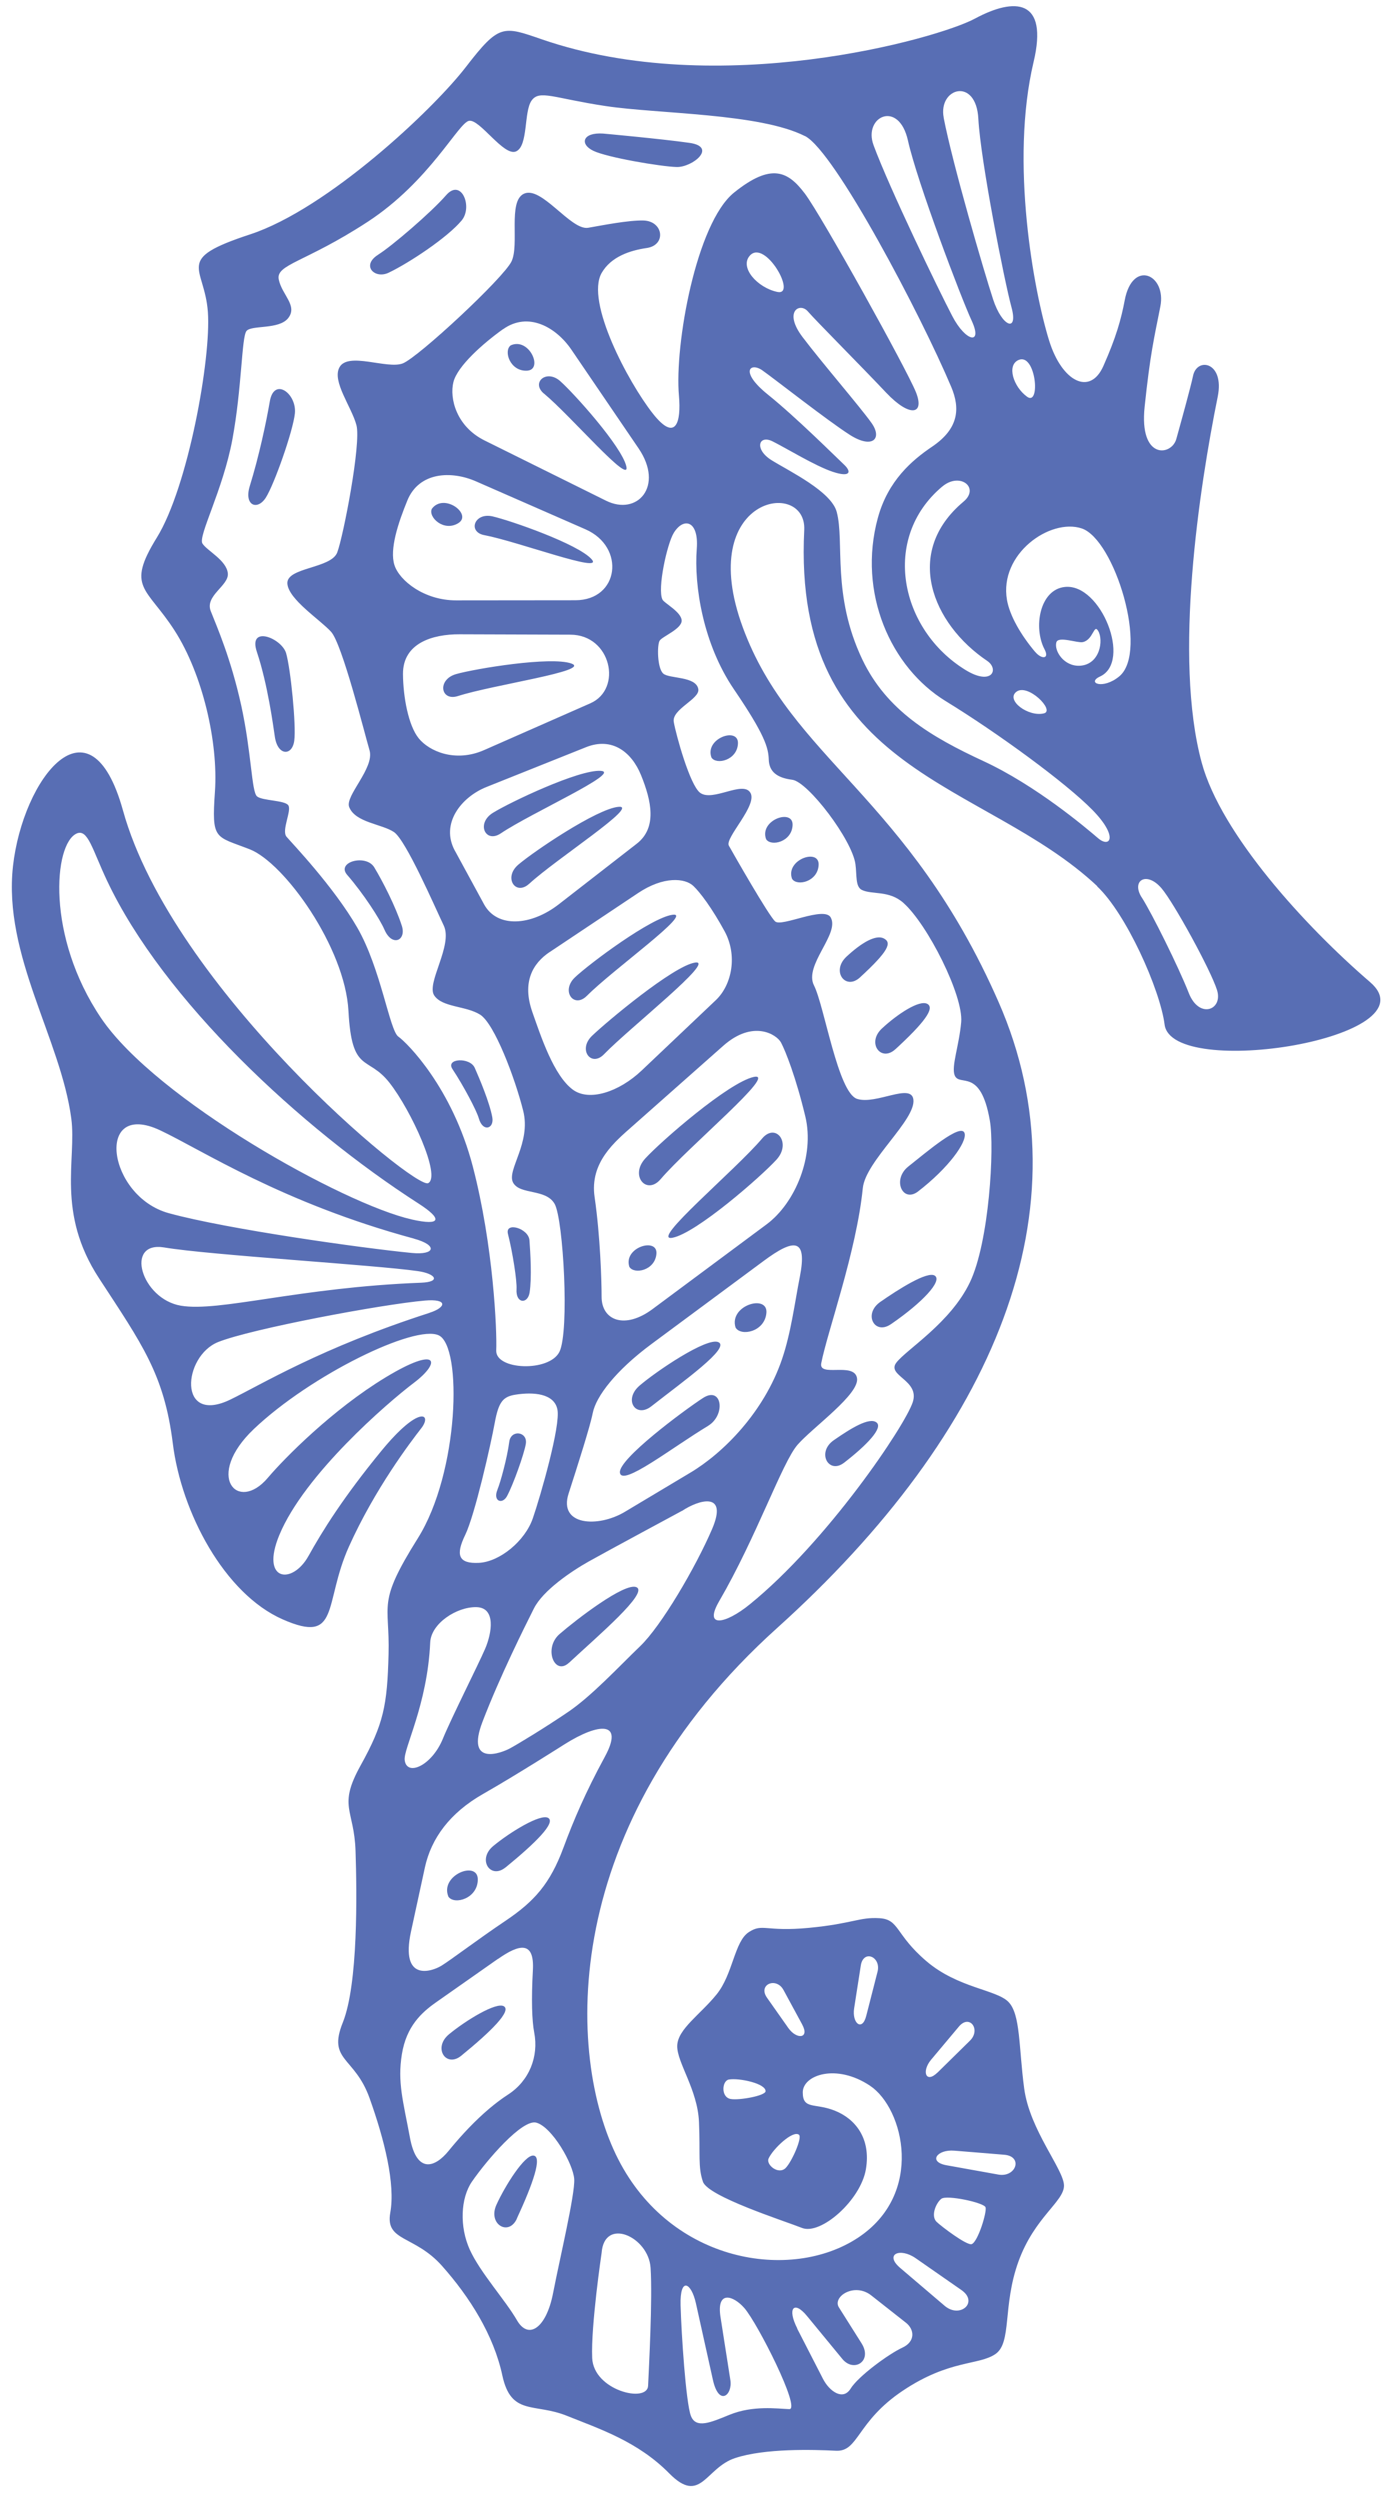 <svg xmlns="http://www.w3.org/2000/svg" width="127" height="228" viewBox="0 0 127 228" fill="none"><path fill-rule="evenodd" clip-rule="evenodd" d="M100.101 80.837C102.752 83.319 105.844 90.247 106.253 93.436C106.906 98.526 130.929 94.665 124.995 89.559C119.06 84.457 111.401 76.06 109.638 69.547C107.042 59.979 109.433 44.425 111.1 36.174C111.739 33.005 109.218 32.538 108.85 34.267C108.621 35.353 107.752 38.486 107.32 40.04C106.889 41.589 103.919 41.958 104.432 37.093C104.945 32.228 105.286 30.893 105.864 27.958C106.442 25.024 103.322 23.627 102.615 27.379C102.287 29.118 101.825 30.776 100.665 33.384C99.45 36.121 96.888 34.811 95.724 31.08C94.325 26.584 92.134 14.793 94.299 5.657C95.675 -0.137 92.573 -0.252 88.952 1.695C85.507 3.548 65.539 9.14 49.442 3.589C45.887 2.364 45.544 2.168 42.502 6.113C39.46 10.058 29.84 19.067 22.826 21.372C15.812 23.676 18.662 24.229 18.965 28.45C19.274 32.671 17.16 44.411 14.31 49.025C11.459 53.634 13.385 53.534 15.938 57.517C18.492 61.499 19.918 67.696 19.611 72.178C19.3 76.66 19.611 76.218 22.782 77.451C25.948 78.688 31.485 86.421 31.791 92.193C32.096 97.965 33.537 96.202 35.524 98.73C37.517 101.259 40.275 107.302 39.06 107.9C37.845 108.502 15.732 90.159 11.219 73.907C8.21 63.059 2.076 70.999 1.184 78.994C0.28 87.129 5.549 94.761 6.506 102.018C6.996 105.736 5.117 110.569 9.032 116.569C12.947 122.568 14.978 125.321 15.765 131.629C16.547 137.937 20.475 145.333 25.775 147.674C31.075 150.014 29.488 146.251 31.843 141.026C34.198 135.801 37.421 131.552 38.435 130.251C39.449 128.949 38.286 128.065 34.794 132.317C31.301 136.574 29.401 139.642 28.148 141.895C26.668 144.561 23.732 144.217 25.484 139.992C27.761 134.492 35.314 127.956 37.787 126.088C40.255 124.22 40.029 122.673 35.181 125.611C30.334 128.55 25.973 132.957 24.428 134.78C21.688 138.013 18.613 134.626 23.183 130.3C28.364 125.393 37.874 120.757 40.033 121.78C42.193 122.803 41.896 134.273 38.121 140.284C34.35 146.295 35.573 146.161 35.45 150.844C35.332 155.522 35.004 157.211 32.906 160.991C30.807 164.776 32.308 164.943 32.438 168.799C32.564 172.66 32.682 180.95 31.273 184.454C29.864 187.958 32.35 187.526 33.713 191.329C35.071 195.131 36.083 199.151 35.606 201.797C35.134 204.443 37.821 203.818 40.33 206.643C42.84 209.468 45.037 212.931 45.832 216.635C46.631 220.34 48.752 219.118 51.714 220.31C54.68 221.502 58.176 222.642 61.054 225.558C63.932 228.475 64.348 225.066 67.066 224.167C69.783 223.268 74.192 223.394 76.266 223.499C78.345 223.604 78.134 220.845 82.383 218.014C86.626 215.177 89.287 215.724 90.813 214.684C92.34 213.644 91.448 210.303 92.92 206.241C94.391 202.178 97.097 200.775 97.074 199.304C97.051 197.832 93.947 194.256 93.442 190.458C92.937 186.665 93.117 183.683 91.995 182.556C90.868 181.433 87.388 181.301 84.517 178.848C81.647 176.395 82.072 175.04 80.228 174.931C78.383 174.822 77.831 175.423 73.819 175.812C69.808 176.196 69.597 175.367 68.316 176.204C66.995 177.065 66.881 180.027 65.38 181.88C63.88 183.733 61.834 185.039 61.786 186.56C61.744 188.081 63.647 190.549 63.772 193.518C63.901 196.486 63.666 197.612 64.133 198.966C64.606 200.32 71.467 202.508 73.175 203.18C74.882 203.852 78.524 200.663 79.002 197.823C79.48 194.982 78.007 193.219 76.17 192.487C74.339 191.755 73.248 192.413 73.241 190.821C73.234 189.23 76.312 188.153 79.389 190.219C82.466 192.284 84.362 200.074 78.263 204.083C72.163 208.093 61.224 206.383 56.393 196.892C51.558 187.402 51.014 166.372 70.893 148.476C90.772 130.58 99.337 110.139 91.106 91.38C82.875 72.617 72.184 69.197 67.774 57.225C63.365 45.253 73.608 43.593 73.375 48.331C72.261 70.684 89.77 71.125 100.106 80.812L100.101 80.837ZM63.49 210.045C63.07 208.157 62.026 207.594 62.093 210.222C62.164 212.851 62.577 219.052 63.025 220.292C63.473 221.536 64.877 220.904 66.547 220.224C68.701 219.342 70.913 219.662 72.01 219.703C73.103 219.743 69.117 211.858 67.902 210.475C66.91 209.348 65.346 208.822 65.738 211.318L66.637 217.063C66.85 218.42 65.588 219.501 65.041 217.03L63.49 210.045ZM54.889 205.458C55.13 202.153 59.176 203.978 59.356 206.817C59.542 209.661 59.201 215.968 59.129 217.574C59.056 219.18 54.154 218.008 54.029 215.04C53.904 212.072 54.889 205.458 54.889 205.458ZM72.74 212.345C71.802 210.515 72.429 209.755 73.624 211.207L76.851 215.128C77.892 216.395 79.633 215.337 78.604 213.701L76.54 210.429C75.922 209.448 77.953 208.121 79.493 209.336L82.663 211.831C83.428 212.433 83.542 213.541 82.317 214.103C81.093 214.666 78.305 216.702 77.606 217.835C76.907 218.964 75.669 218.075 75.087 216.945L72.73 212.355L72.74 212.345ZM43.062 198.951C42.017 200.467 41.914 203.07 42.861 205.159C43.808 207.249 46.105 209.759 47.163 211.595C48.221 213.43 49.848 212.296 50.462 209.117C51.077 205.943 52.472 200.11 52.389 198.728C52.301 197.341 50.373 193.975 48.934 193.579C47.644 193.223 44.398 197.017 43.066 198.946L43.062 198.951ZM82.134 206.83C80.659 205.576 82.109 204.94 83.55 205.945L87.715 208.843C89.316 209.958 87.587 211.471 86.187 210.282L82.134 206.83ZM85.442 202.613C85.789 202.968 88.239 204.836 88.663 204.653C89.233 204.412 90.055 201.723 89.917 201.298C89.779 200.868 86.367 200.143 85.886 200.52C85.405 200.892 84.901 202.056 85.442 202.618L85.442 202.613ZM47.154 202.343C46.403 203.97 44.494 202.838 45.29 201.072C46.092 199.31 47.862 196.506 48.669 196.58C49.492 196.659 48.637 199.123 47.149 202.338L47.154 202.343ZM86.365 197.465C84.651 197.157 85.49 196.004 87.065 196.132L91.617 196.504C93.371 196.647 92.703 198.604 91.079 198.311L86.365 197.465ZM70.124 196.846C69.862 197.418 71.039 198.377 71.691 197.701C72.252 197.121 73.216 194.936 72.893 194.68C72.336 194.243 70.512 195.98 70.124 196.846ZM45.437 178.649C47.373 177.287 48.772 176.975 48.618 179.677C48.47 182.384 48.531 184.27 48.74 185.363C49.158 187.545 48.294 189.76 46.353 191.017C44.651 192.121 42.813 193.838 40.911 196.172C39.701 197.652 38.023 198.292 37.401 194.943C36.779 191.598 36.254 189.9 36.665 187.343C37.077 184.787 38.465 183.532 39.781 182.606L45.427 178.644L45.437 178.649ZM66.494 189.646C65.875 189.753 65.743 191.263 66.67 191.422C67.467 191.556 69.813 191.124 69.845 190.72C69.898 190.012 67.437 189.481 66.494 189.646ZM85.539 189.002C84.462 190.054 84.069 188.89 84.947 187.842L87.485 184.817C88.463 183.65 89.514 185.097 88.496 186.099L85.544 189.002L85.539 189.002ZM42.081 187.475C40.694 188.605 39.471 186.754 40.964 185.519C42.456 184.285 45.278 182.543 45.974 182.966C46.675 183.398 44.825 185.239 42.081 187.475ZM73.187 184.627C73.889 185.917 72.681 186.026 71.919 184.94L69.977 182.182C69.125 180.976 70.82 180.256 71.487 181.486L73.192 184.632L73.187 184.627ZM79.031 183.843C78.66 185.297 77.716 184.505 77.927 183.154L78.535 179.252C78.767 177.752 80.42 178.443 80.059 179.828L79.031 183.843ZM51.529 159.058C54.611 157.124 56.981 156.906 55.184 160.209C53.387 163.511 52.307 166.075 51.417 168.474C50.189 171.79 48.764 173.394 46.097 175.186C43.675 176.81 41.157 178.722 40.282 179.262C39.406 179.801 36.493 180.799 37.499 176.146L38.765 170.307C39.342 167.651 41.044 165.325 44.085 163.595C47.126 161.864 51.529 159.058 51.529 159.058ZM40.911 172.971C41.184 173.361 41.857 173.404 42.462 173.128C43.066 172.852 43.598 172.261 43.592 171.383C43.576 169.632 40.103 171.016 40.911 172.971ZM46.126 170.298C44.739 171.428 43.517 169.572 45.009 168.343C46.501 167.108 49.323 165.366 50.019 165.789C50.72 166.221 48.871 168.062 46.126 170.303L46.126 170.298ZM39.251 149.781C39.329 148.05 41.676 146.526 43.466 146.565C45.261 146.603 44.886 148.921 44.25 150.389C43.614 151.857 41.182 156.668 40.404 158.569C39.394 161.033 37.11 162.039 36.923 160.517C36.794 159.469 38.993 155.5 39.251 149.781ZM62.233 137.785C63.729 136.785 66.461 135.961 64.968 139.445C63.474 142.923 60.33 148.289 58.396 150.135C56.467 151.986 53.984 154.667 51.828 156.127C49.676 157.588 47.249 159.057 46.504 159.457C45.759 159.858 42.446 161.133 44.023 157.016C45.599 152.899 47.876 148.347 48.712 146.685C49.548 145.029 52.126 143.296 53.716 142.401C55.306 141.506 62.228 137.78 62.228 137.78L62.233 137.785ZM51.915 151.634C50.582 152.869 49.567 150.306 51.05 149.021C52.532 147.737 57.014 144.273 58.068 144.747C59.193 145.251 54.58 149.158 51.915 151.639L51.915 151.634ZM61.473 48.596C62.373 47.134 63.763 47.475 63.571 50.027C63.309 53.433 64.151 58.743 66.968 62.872C69.781 67.006 70.104 68.189 70.139 69.272C70.173 70.354 70.853 70.931 72.284 71.113C73.71 71.289 77.738 76.571 78.046 78.807C78.186 79.82 78.026 80.862 78.633 81.159C79.569 81.613 81.117 81.171 82.428 82.345C84.642 84.321 87.902 90.801 87.695 93.209C87.51 95.338 86.783 97.244 87.098 98.059C87.526 99.163 89.456 97.287 90.309 102.189C90.741 104.675 90.254 113.266 88.485 116.953C86.716 120.64 82.744 123.034 81.791 124.251C80.837 125.469 83.942 125.843 83.274 127.875C82.57 130.031 75.465 140.594 68.39 146.324C66.196 148.104 64.159 148.523 65.618 146.016C68.999 140.208 71.367 133.362 72.761 131.763C74.156 130.159 78.48 127.118 78.188 125.655C77.896 124.192 74.672 125.638 74.928 124.317C75.481 121.462 78.135 114.169 78.718 108.356C78.964 105.879 83.601 102.111 83.331 100.254C83.109 98.747 79.927 100.766 78.199 100.214C76.451 99.657 75.209 91.725 74.266 89.87C73.322 88.015 76.643 85.159 75.788 83.664C75.189 82.613 71.325 84.554 70.729 84.037C70.133 83.516 66.894 77.829 66.499 77.124C66.103 76.414 69.175 73.416 68.453 72.281C67.755 71.175 65.012 73.151 63.874 72.298C62.94 71.6 61.676 67.01 61.472 65.842C61.269 64.674 63.857 63.759 63.712 62.851C63.513 61.648 61.063 61.915 60.512 61.428C59.961 60.942 59.941 58.822 60.182 58.429C60.424 58.037 62.228 57.352 62.192 56.579C62.156 55.806 60.608 55.005 60.446 54.69C59.947 53.725 60.87 49.57 61.473 48.596ZM47.019 127.191C45.91 127.37 45.494 127.807 45.136 129.77C44.777 131.733 43.328 138.16 42.441 139.986C41.555 141.812 41.815 142.621 43.696 142.526C45.581 142.431 47.9 140.552 48.619 138.446C49.342 136.34 51.154 130.005 50.857 128.542C50.565 127.079 48.676 126.925 47.014 127.191L47.019 127.191ZM69.697 114.975C72.451 112.938 73.668 112.885 72.977 116.422C72.491 118.904 72.163 121.57 71.338 123.98C69.699 128.77 66.019 132.487 62.998 134.293L57 137.879C54.564 139.333 50.934 139.135 51.877 136.208C52.712 133.618 53.842 130.078 54.078 128.872C54.374 127.347 56.181 124.982 59.44 122.569L69.697 114.975ZM45.39 135.846C44.941 136.901 45.827 137.24 46.26 136.439C46.828 135.384 47.825 132.591 47.974 131.67C48.154 130.543 46.609 130.346 46.464 131.482C46.272 132.968 45.642 135.244 45.385 135.846L45.39 135.846ZM64.595 130.036C66.251 129.037 65.875 126.357 64.124 127.5C62.378 128.639 56.381 133.083 56.559 134.306C56.747 135.603 61.284 132.035 64.6 130.036L64.595 130.036ZM77.017 133.39C75.6 134.485 74.478 132.454 76.065 131.345C77.656 130.241 79.302 129.232 79.958 129.714C80.624 130.201 79.055 131.814 77.017 133.39ZM59.432 128.245C58 129.365 56.861 127.654 58.344 126.369C59.832 125.085 64.486 121.926 65.541 122.4C66.665 122.905 62.376 125.936 59.432 128.245ZM39.19 119.721C40.749 119.22 40.853 118.422 38.767 118.607C34.85 118.946 22.934 121.181 19.906 122.388C16.677 123.674 16.182 129.981 21.027 127.631C23.877 126.248 29.299 122.909 39.19 119.726L39.19 119.721ZM73.448 12.416C69.314 10.316 60.052 10.395 55.263 9.673C50.478 8.951 49.215 8.161 48.497 9.175C47.779 10.194 48.207 13.303 47.087 13.806C45.973 14.31 43.781 10.848 42.797 11.017C41.819 11.187 39.214 16.53 33.53 20.238C27.845 23.945 25.151 24.102 25.434 25.489C25.711 26.877 27.163 27.852 26.314 28.985C25.481 30.098 22.925 29.612 22.483 30.193C22.041 30.774 22.068 35.393 21.207 40.047C20.346 44.701 18.046 48.904 18.471 49.569C18.897 50.235 20.678 51.096 20.787 52.294C20.891 53.422 18.672 54.313 19.229 55.733C19.785 57.147 21.063 60.036 22.009 64.335C22.95 68.638 22.948 72.21 23.449 72.626C23.951 73.042 25.991 72.963 26.308 73.448C26.625 73.939 25.658 75.739 26.144 76.31C26.635 76.886 30.431 80.845 32.592 84.586C34.753 88.328 35.543 93.978 36.343 94.535C37.138 95.093 41.267 99.193 43.142 106.399C45.016 113.605 45.352 121.357 45.273 123.153C45.199 124.953 50.121 125.147 51.043 123.276C51.96 121.405 51.397 111.213 50.606 109.798C49.815 108.382 47.438 108.989 46.815 107.854C46.193 106.718 48.484 104.261 47.731 101.285C46.982 98.308 45.112 93.352 43.804 92.532C42.496 91.713 40.351 91.887 39.613 90.776C38.876 89.66 41.342 86.206 40.488 84.411C39.634 82.621 37.04 76.624 35.942 75.88C34.843 75.141 32.415 75.02 31.858 73.6C31.454 72.581 34.19 70.046 33.714 68.423C33.239 66.799 31.214 58.72 30.207 57.617C29.2 56.51 26.317 54.66 26.219 53.224C26.116 51.727 30.215 51.867 30.772 50.373C31.328 48.88 32.965 40.439 32.52 38.771C32.074 37.098 30.28 34.79 30.965 33.507C31.745 32.049 35.328 33.698 36.747 33.141C38.166 32.585 45.918 25.377 46.664 23.849C47.409 22.322 46.322 18.386 47.786 17.675C49.396 16.89 52.079 21.048 53.666 20.772C54.974 20.544 57.336 20.077 58.692 20.108C60.532 20.152 60.82 22.358 58.999 22.619C57.496 22.836 55.748 23.401 54.893 24.892C53.398 27.498 57.317 34.864 59.557 37.708C61.664 40.382 62.157 38.489 61.944 36.099C61.529 31.434 63.529 20.337 66.969 17.566C70.409 14.795 71.921 15.66 73.427 17.648C74.938 19.635 82.739 33.699 83.567 35.768C84.389 37.837 82.996 38.079 80.853 35.814C78.715 33.544 74.432 29.244 73.703 28.397C72.974 27.551 71.454 28.401 73.218 30.734C74.981 33.067 78.483 37.119 79.513 38.571C80.543 40.022 79.581 40.97 77.527 39.653C75.474 38.341 70.66 34.552 69.557 33.778C68.448 32.999 67.436 33.872 70.054 35.98C72.672 38.088 76.246 41.661 76.985 42.349C77.725 43.035 77.588 43.563 75.975 43.027C74.366 42.49 71.761 40.886 70.487 40.251C69.213 39.617 68.788 40.971 70.399 41.972C72.01 42.972 75.841 44.807 76.34 46.689C77.065 49.406 75.874 54.263 78.677 60.147C80.894 64.791 84.912 67.18 89.724 69.409C94.54 71.642 99.095 75.51 100.187 76.443C101.28 77.376 102.068 76.308 99.662 73.857C97.255 71.401 91.043 66.857 86.289 63.945C81.248 60.863 78.239 54.045 80.088 47.242C81.013 43.835 83.212 41.97 85.043 40.733C87.46 39.099 87.624 37.274 86.786 35.285C84.055 28.803 76.169 13.791 73.443 12.406L73.448 12.416ZM67.109 121.066C67.346 121.482 68.014 121.585 68.638 121.363C69.268 121.142 69.849 120.601 69.923 119.729C70.066 117.984 66.48 119.048 67.109 121.066ZM81.269 120.768C79.793 121.783 78.73 119.832 80.317 118.728C81.903 117.624 84.645 115.862 85.301 116.344C85.967 116.831 84.192 118.767 81.269 120.773L81.269 120.768ZM57.739 102.671C56.126 104.099 53.782 105.988 54.25 109.177C54.766 112.701 54.89 116.886 54.888 118.248C54.877 120.422 57.003 121.266 59.536 119.383L69.943 111.654C72.566 109.702 74.333 105.417 73.478 101.836C72.623 98.256 71.658 95.823 71.257 95.077C70.857 94.332 68.704 92.97 65.989 95.37L57.744 102.666L57.739 102.671ZM38.431 116.979C40.232 116.908 39.782 116.158 38.117 115.92C34.19 115.357 19.062 114.454 14.996 113.765C11.333 113.149 12.888 118.468 16.506 119.075C20.009 119.666 27.282 117.402 38.431 116.979ZM47.126 117.571C47.045 118.907 48.147 118.937 48.317 117.886C48.533 116.505 48.385 114.191 48.305 113.103C48.221 112.015 46.055 111.386 46.343 112.53C46.774 114.227 47.175 116.808 47.126 117.571ZM57.416 115.522C57.623 115.887 58.211 115.975 58.761 115.783C59.31 115.591 59.827 115.11 59.89 114.342C60.017 112.807 56.856 113.744 57.416 115.522ZM37.763 112.961C39.974 113.56 39.695 114.472 37.587 114.267C33.045 113.825 20.705 112.093 15.41 110.64C9.782 109.101 8.634 100.283 14.6 103.075C18.372 104.845 25.724 109.699 37.763 112.956L37.763 112.961ZM69.538 103.822C70.777 102.362 72.234 104.224 70.85 105.749C69.466 107.273 63.545 112.455 61.359 112.878C59.172 113.301 67.065 106.747 69.538 103.822ZM37.547 111.204C31.384 109.817 14.23 100.271 9.215 92.834C4.194 85.393 4.904 76.963 6.989 76.016C8.019 75.552 8.428 77.489 9.775 80.334C14.908 91.192 27.389 102.82 38.182 109.756C40.36 111.153 40.307 111.826 37.552 111.209L37.547 111.204ZM83.768 108.65C82.352 109.746 81.36 107.566 82.882 106.372C84.404 105.177 87.76 102.276 88.014 103.375C88.195 104.179 86.572 106.485 83.768 108.65ZM60.273 107.536C58.989 109.036 57.432 107.218 58.871 105.649C60.31 104.075 66.476 98.71 68.773 98.212C71.07 97.72 62.842 104.532 60.273 107.536ZM43.687 101.993C44.05 103.281 45.104 102.942 44.915 101.894C44.662 100.521 43.755 98.382 43.316 97.388C42.877 96.388 40.622 96.511 41.281 97.497C42.251 98.958 43.481 101.259 43.687 101.998L43.687 101.993ZM50.161 86.813C48.585 87.863 47.614 89.579 48.573 92.306C49.35 94.515 50.52 98.092 52.269 99.377C53.735 100.457 56.442 99.617 58.547 97.623L65.312 91.207C66.785 89.808 67.302 87.118 66.106 84.922C64.93 82.767 63.869 81.38 63.273 80.808C62.504 80.067 60.545 79.887 58.218 81.442L50.161 86.818L50.161 86.813ZM55.108 96.144C53.935 97.356 52.701 95.723 54.014 94.463C55.322 93.203 61.437 88.081 63.418 87.782C65.395 87.487 57.454 93.722 55.108 96.144ZM81.693 95.683C80.375 96.898 79.048 95.111 80.461 93.796C81.879 92.477 83.88 91.16 84.601 91.548C85.328 91.935 84.299 93.292 81.693 95.688L81.693 95.683ZM104.175 81.859C103.176 80.313 104.592 79.403 105.965 81C107.081 82.298 110.467 88.469 111.036 90.292C111.606 92.115 109.402 92.963 108.461 90.564C107.521 88.165 105.056 83.22 104.175 81.854L104.175 81.859ZM53.543 90.815C52.355 92.011 51.141 90.364 52.469 89.119C53.792 87.874 59.374 83.697 61.36 83.422C63.342 83.148 55.919 88.418 53.548 90.815L53.543 90.815ZM78.459 89.138C77.141 90.349 75.808 88.571 77.226 87.247C78.644 85.927 79.935 85.205 80.651 85.588C81.377 85.976 81.069 86.742 78.459 89.138ZM35.07 84.768C35.765 86.393 37.095 85.776 36.662 84.432C36.097 82.669 34.892 80.329 34.145 79.098C33.398 77.862 30.646 78.602 31.673 79.784C33.191 81.532 34.67 83.839 35.07 84.773L35.07 84.768ZM41.504 77.583L44.163 82.469C45.354 84.655 48.448 84.436 50.976 82.473L58.096 76.942C59.973 75.481 59.432 73.029 58.491 70.705C57.629 68.576 55.84 67.186 53.451 68.147L44.381 71.772C42.087 72.689 40.155 75.113 41.504 77.588L41.504 77.583ZM48.282 80.594C47.04 81.735 45.906 80.034 47.288 78.854C48.666 77.674 54.441 73.757 56.432 73.578C58.428 73.398 50.762 78.318 48.287 80.594L48.282 80.594ZM72.269 80.15C72.492 80.505 73.085 80.568 73.625 80.351C74.169 80.134 74.661 79.633 74.689 78.865C74.747 77.324 71.634 78.401 72.264 80.15L72.269 80.15ZM69.893 76.527C70.116 76.882 70.709 76.945 71.249 76.728C71.793 76.512 72.285 76.01 72.313 75.243C72.371 73.702 69.258 74.778 69.893 76.527ZM45.687 76.003C44.285 76.939 43.422 75.089 44.968 74.129C46.514 73.169 52.808 70.173 54.802 70.298C56.801 70.422 48.479 74.122 45.687 76.003ZM64.908 69.081C65.13 69.436 65.724 69.499 66.263 69.282C66.808 69.066 67.299 68.564 67.328 67.796C67.385 66.256 64.273 67.332 64.908 69.081ZM36.766 61.48C36.781 63.535 37.252 66.156 38.199 67.328C39.14 68.499 41.519 69.569 44.168 68.405L53.86 64.139C56.824 62.837 55.756 57.889 52.041 57.88L41.931 57.845C39.458 57.833 36.745 58.652 36.766 61.48ZM25.077 67.198C25.338 68.95 26.66 68.956 26.846 67.556C27.038 66.155 26.51 60.951 26.103 59.567C25.695 58.184 22.604 56.971 23.435 59.449C24.423 62.397 24.928 66.195 25.077 67.198ZM92.703 63.109C92.242 63.491 92.518 64.066 93.09 64.498C93.661 64.93 94.527 65.228 95.241 65.057C96.295 64.813 93.739 62.242 92.703 63.109ZM41.789 63.475C40.185 63.991 39.866 61.974 41.614 61.474C43.362 60.979 50.24 59.841 52.127 60.509C54.014 61.177 44.996 62.444 41.789 63.475ZM94.451 59.462C93.147 57.92 92.124 56.159 91.871 54.706C91.149 50.513 95.799 47.245 98.682 48.187C101.679 49.169 104.825 59.419 102.126 61.675C100.628 62.924 99.096 62.278 100.37 61.691C103.285 60.344 100.447 53.193 97.164 53.526C94.854 53.759 94.258 57.222 95.295 59.207C95.77 60.107 95.041 60.148 94.456 59.462L94.451 59.462ZM85.963 44.378C87.575 43.014 89.428 44.475 87.906 45.749C82.382 50.38 85.068 56.902 90.058 60.264C91.182 61.022 90.506 62.585 88.084 61.096C82.117 57.431 80.353 49.098 85.958 44.378L85.963 44.378ZM98.56 60.71C100.351 60.584 100.701 58.396 100.191 57.536C99.791 56.86 99.758 58.361 98.775 58.561C98.3 58.658 96.538 57.981 96.376 58.584C96.162 59.356 97.073 60.812 98.56 60.71ZM37.164 45.647C36.326 47.688 35.526 50.108 35.988 51.536C36.449 52.965 38.72 54.757 41.612 54.751L52.5 54.74C56.485 54.735 57.103 49.886 53.415 48.271L43.437 43.903C41.173 42.909 38.239 43.029 37.164 45.642L37.164 45.647ZM44.186 48.804C42.646 48.507 43.283 46.715 44.937 47.092C46.586 47.469 52.725 49.605 53.97 50.992C55.215 52.38 47.275 49.388 44.191 48.804L44.186 48.804ZM39.395 46.411C39.223 46.794 39.5 47.319 39.982 47.651C40.464 47.983 41.152 48.116 41.812 47.71C43.128 46.904 40.504 44.91 39.395 46.406L39.395 46.411ZM22.792 44.319C22.239 46.107 23.474 46.582 24.243 45.398C25.007 44.215 26.737 39.316 26.904 37.706C27.088 35.892 25.001 34.35 24.616 36.607C24.297 38.476 23.628 41.625 22.792 44.314L22.792 44.319ZM45.885 30.025C44.088 31.308 41.728 33.386 41.367 34.85C41.001 36.31 41.621 38.886 44.214 40.171L55.283 45.657C58.154 47.083 60.607 44.337 58.26 40.889L52.13 31.886C50.739 29.844 48.192 28.38 45.89 30.03L45.885 30.025ZM49.631 35.899C48.424 34.9 49.847 33.635 51.113 34.759C52.379 35.882 56.724 40.712 57.144 42.529C57.564 44.347 52.05 37.896 49.631 35.894L49.631 35.899ZM92.923 32.832C92.378 33.073 92.26 33.681 92.436 34.346C92.612 35.01 93.078 35.725 93.709 36.182C94.966 37.086 94.507 32.141 92.923 32.832ZM46.591 31.5C46.255 31.752 46.242 32.346 46.504 32.871C46.766 33.391 47.307 33.842 48.075 33.806C49.617 33.734 48.28 30.72 46.586 31.5L46.591 31.5ZM79.698 13.235C78.739 10.637 82.003 9.057 82.838 12.822C83.677 16.587 87.644 27.07 88.661 29.269C89.677 31.469 88.123 31.202 86.888 28.837C85.647 26.471 81.175 17.223 79.698 13.24L79.698 13.235ZM86.1 10.728C85.579 8.008 89.061 6.992 89.261 10.839C89.466 14.685 91.646 25.683 92.283 28.021C92.92 30.353 91.436 29.837 90.606 27.299C89.776 24.766 86.892 14.902 86.095 10.728L86.1 10.728ZM68.417 23.309C67.93 23.84 68.101 24.574 68.617 25.22C69.137 25.866 70.002 26.429 70.919 26.623C72.752 27.006 69.821 21.77 68.412 23.309L68.417 23.309ZM34.507 23.225C32.921 24.215 34.182 25.478 35.457 24.871C37.301 23.992 40.819 21.671 42.119 20.106C43.157 18.864 42.088 16.211 40.699 17.805C39.309 19.399 35.718 22.468 34.507 23.22L34.507 23.225ZM55.021 12.18C53.156 12.056 52.856 13.137 54.13 13.752C55.399 14.366 60.282 15.189 61.729 15.231C63.17 15.273 65.488 13.394 62.897 13.027C60.31 12.66 55.021 12.18 55.021 12.18Z" fill="#586EB4"></path></svg>
